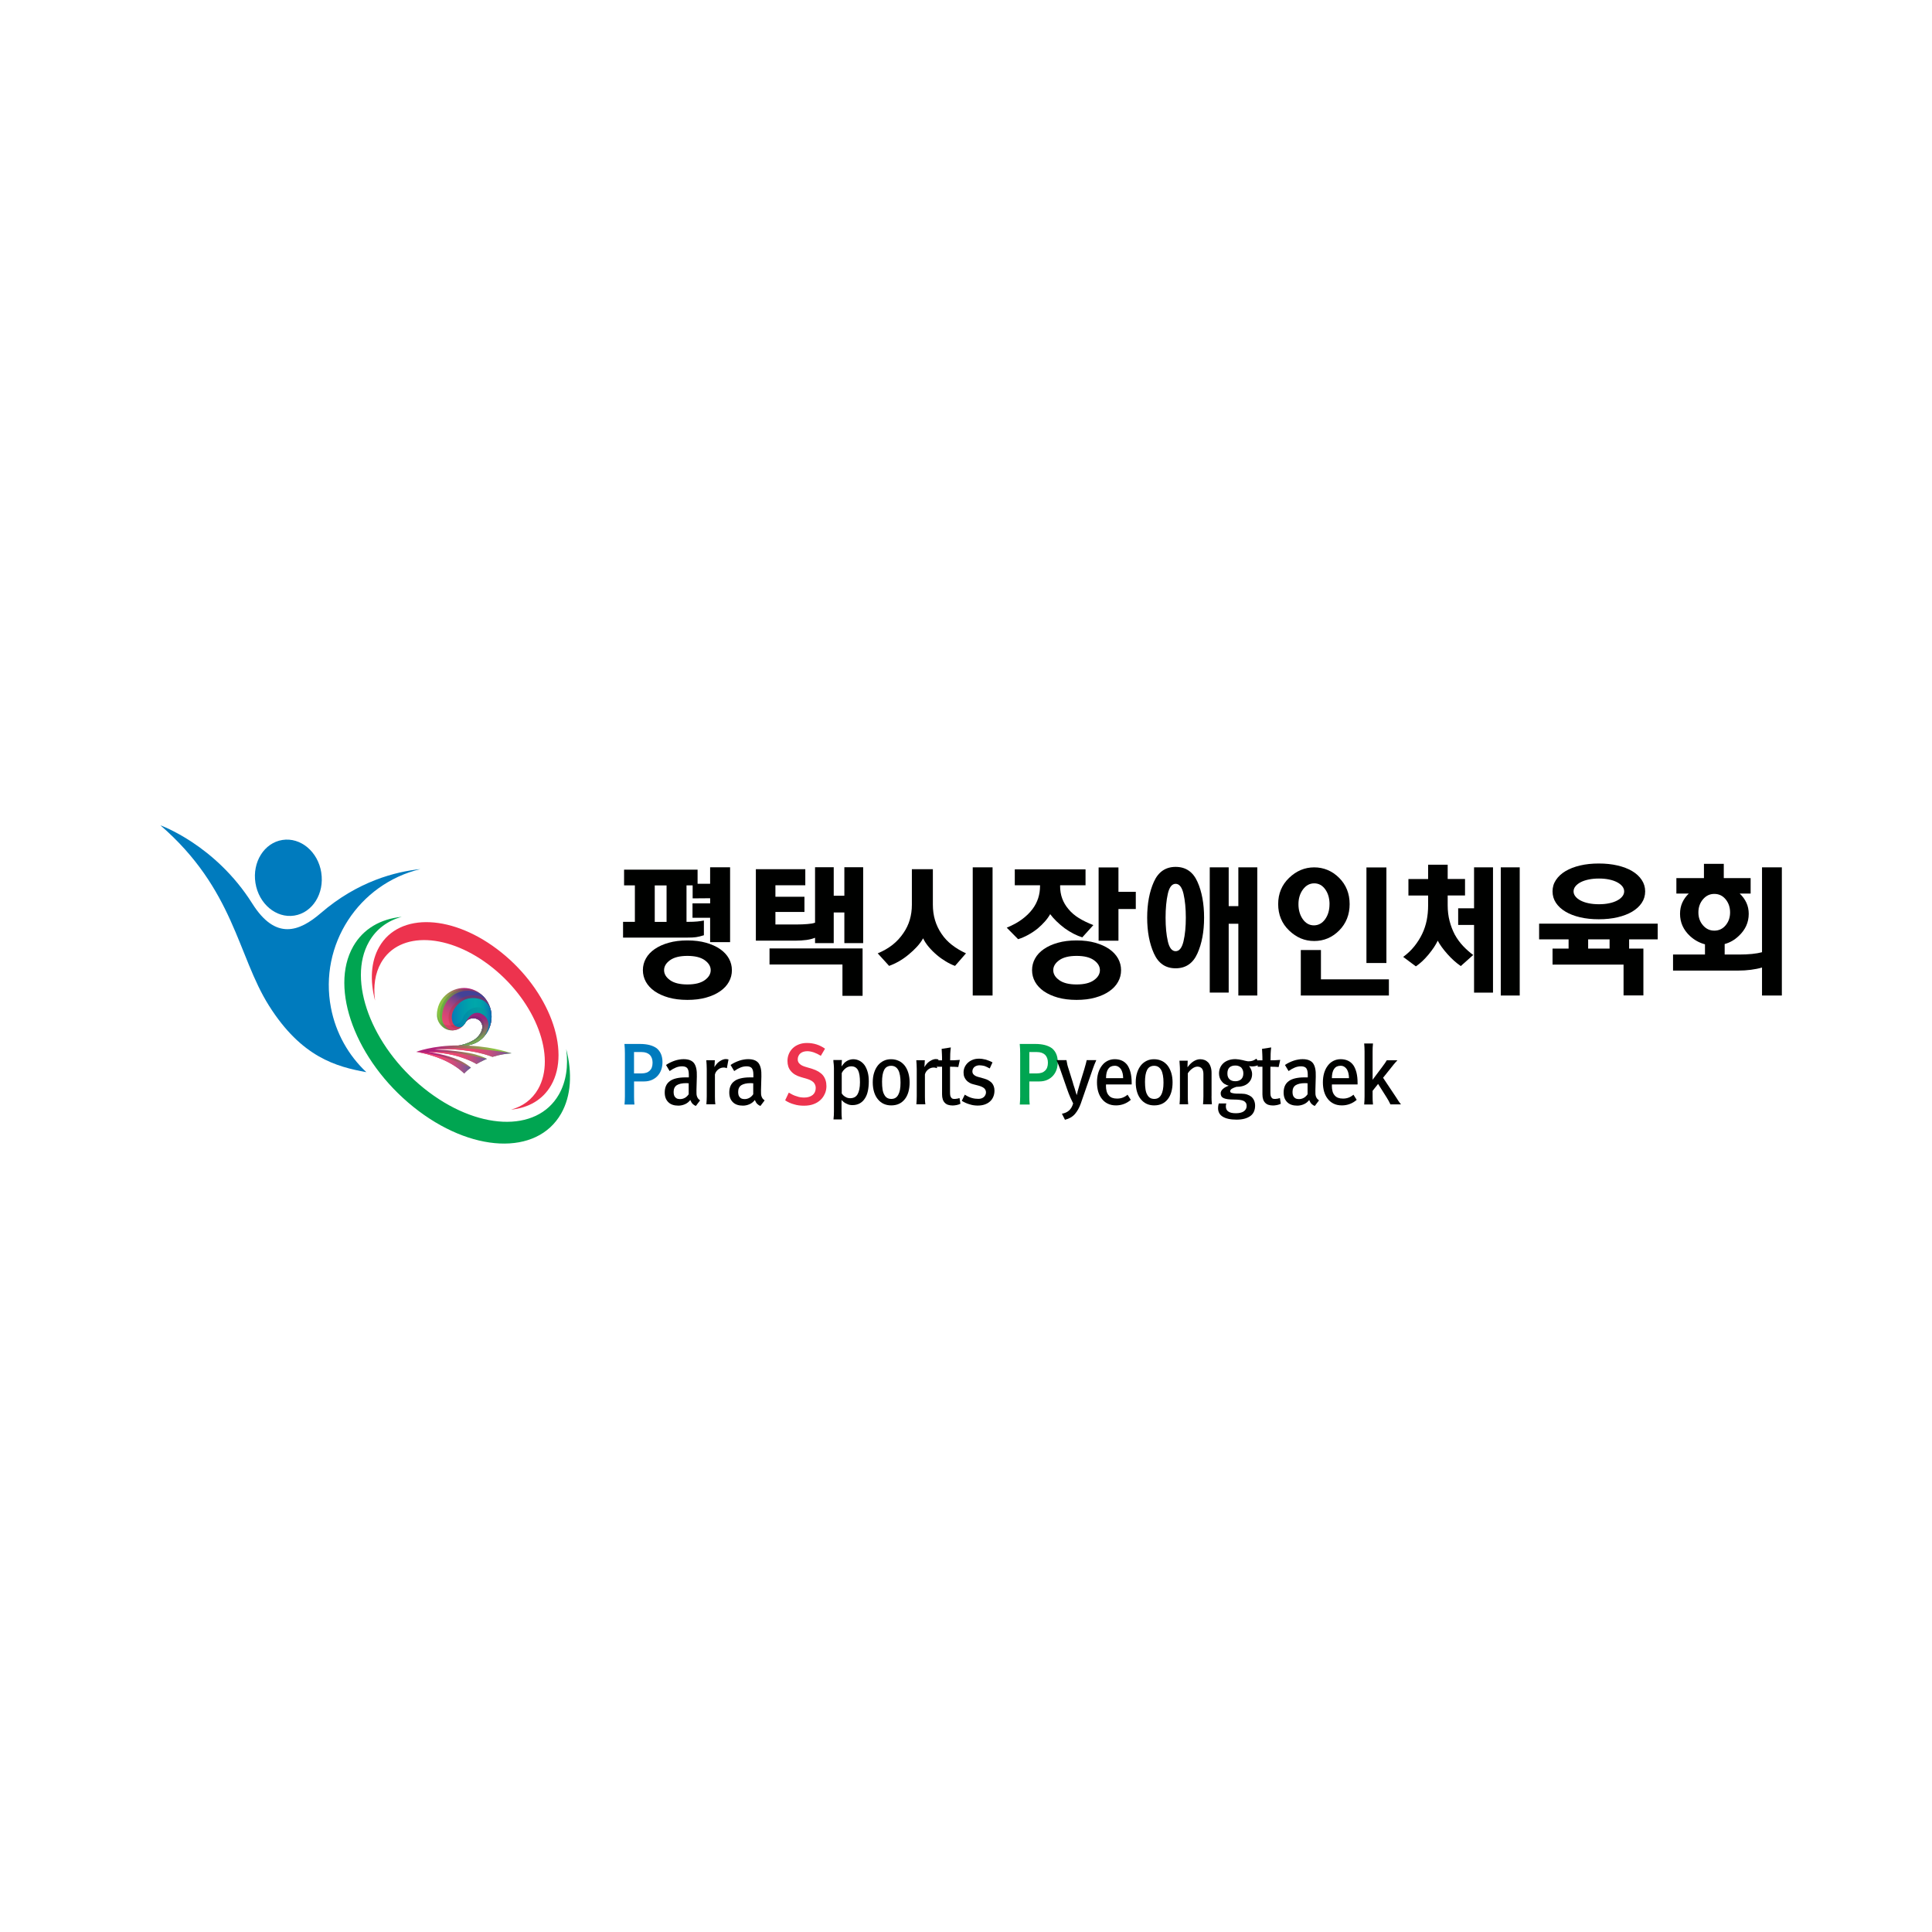 <?xml version="1.0" encoding="UTF-8"?><svg id="Layer_1" xmlns="http://www.w3.org/2000/svg" xmlns:xlink="http://www.w3.org/1999/xlink" viewBox="0 0 566.93 566.93"><defs><style>.cls-1{clip-path:url(#clippath-6);}.cls-2{clip-path:url(#clippath-7);}.cls-3{clip-path:url(#clippath-4);}.cls-4{fill:url(#linear-gradient-2);}.cls-5{fill:#ed334e;}.cls-6{fill:url(#linear-gradient-10);}.cls-7{fill:#168443;}.cls-8{clip-path:url(#clippath-9);}.cls-9{clip-path:url(#clippath-10);}.cls-10{fill:none;}.cls-11{fill:url(#linear-gradient-4);}.cls-12{opacity:.2;}.cls-13{fill:url(#linear-gradient-3);}.cls-14{clip-path:url(#clippath-1);}.cls-15{fill:url(#linear-gradient-5);}.cls-16{clip-path:url(#clippath-5);}.cls-17{fill:#007bbe;}.cls-18{clip-path:url(#clippath-8);}.cls-19{fill:url(#linear-gradient-8);}.cls-20{fill:#27265f;}.cls-21{clip-path:url(#clippath-3);}.cls-22{fill:url(#linear-gradient-7);}.cls-23{fill:#bd2527;}.cls-24{fill:url(#linear-gradient-9);}.cls-25{fill:url(#linear-gradient-11);}.cls-26{fill:url(#linear-gradient-6);}.cls-27{opacity:.3;}.cls-28{fill:#000100;}.cls-29{clip-path:url(#clippath-2);}.cls-30{fill:url(#linear-gradient);}.cls-31{clip-path:url(#clippath);}.cls-32{fill:#00a551;}.cls-33{fill:#2f398e;}</style><clipPath id="clippath"><path class="cls-10" d="M136.13,289.91c-3.87,0-7.91,3.05-7.91,7.93,0,2.42,1.99,4.52,4.43,4.52,1.95,0,3.35-1.26,3.91-2.26.16-.31.83-1.3,2.33-1.3,1.45-.02,2.73,1.12,2.64,2.64-.11,1.97-1.83,3.39-2.62,3.84-1.31.75-2.98,1.39-4.46,1.5h.31c.64,0,1.27.01,1.88.03,2.16-.18,3.83-1.03,5.11-2.34,1.6-1.64,2.49-3.8,2.49-6.13,0-4.58-3.59-8.43-8.11-8.43h0"/></clipPath><linearGradient id="linear-gradient" x1="-15.11" y1="701.47" x2="-14.8" y2="701.47" gradientTransform="translate(921.95 37149.98) scale(52.53 -52.53)" gradientUnits="userSpaceOnUse"><stop offset="0" stop-color="#8bc541"/><stop offset=".1" stop-color="#8bc541"/><stop offset=".5" stop-color="#b22179"/><stop offset="1" stop-color="#b22179"/></linearGradient><clipPath id="clippath-1"><path class="cls-10" d="M137.2,290.72c-3.55,0-7.25,2.67-7.48,7.5-.11,2.35,1.41,3.86,3.13,4.13.51-.02.98-.13,1.41-.3.25-.1.49-.22.71-.35.75-.45,1.3-1.07,1.6-1.61.16-.31.83-1.3,2.33-1.3,1.45-.02,2.73,1.12,2.64,2.64-.11,1.97-1.83,3.39-2.62,3.84-1.31.75-2.98,1.39-4.46,1.5h.31c.64,0,1.27.01,1.88.03,2.16-.18,3.83-1.03,5.11-2.34,1.6-1.64,2.49-3.8,2.49-6.13,0-2.01-.69-3.88-1.85-5.35-.05-.06-.1-.13-.15-.19-.97-1.18-2.64-2.08-5.04-2.08h0"/></clipPath><linearGradient id="linear-gradient-2" x1="-15.54" y1="704.54" x2="-15.24" y2="704.54" gradientTransform="translate(1076.66 43518.68) scale(61.34 -61.34)" gradientUnits="userSpaceOnUse"><stop offset="0" stop-color="#424297"/><stop offset=".02" stop-color="#584291"/><stop offset=".07" stop-color="#864487"/><stop offset=".12" stop-color="#ab457f"/><stop offset=".16" stop-color="#c84679"/><stop offset=".21" stop-color="#dd4774"/><stop offset=".26" stop-color="#e94771"/><stop offset=".3" stop-color="#ee4871"/><stop offset=".43" stop-color="#ea4771"/><stop offset=".54" stop-color="#e04774"/><stop offset=".64" stop-color="#ce4677"/><stop offset=".73" stop-color="#b6467d"/><stop offset=".82" stop-color="#964484"/><stop offset=".91" stop-color="#70438c"/><stop offset="1" stop-color="#434296"/><stop offset="1" stop-color="#424297"/></linearGradient><clipPath id="clippath-2"><path class="cls-10" d="M133.63,295.6c-1.06,1.37-1.27,2.92-.86,4.24.59,1.93,2.72,1.59,2.96,1.29.37-.34.65-.7.84-1.03.16-.31.83-1.3,2.33-1.3,1.45-.02,2.73,1.12,2.64,2.64-.11,1.97-1.83,3.39-2.62,3.84-1.31.75-2.98,1.39-4.46,1.5h.31c.64,0,1.27.01,1.88.03,2.16-.18,3.83-1.03,5.11-2.34,1.6-1.64,2.49-3.8,2.49-6.13,0-.76-.12-1.64-.29-2.21-.5-1.47-1.9-2.86-4.03-3.17-.4-.06-.79-.09-1.16-.09-2.09,0-3.75.92-5.14,2.73"/></clipPath><linearGradient id="linear-gradient-3" x1="-16.15" y1="700.61" x2="-15.85" y2="700.61" gradientTransform="translate(751.11 27128.29) scale(38.29 -38.29)" gradientUnits="userSpaceOnUse"><stop offset="0" stop-color="#057bb7"/><stop offset=".05" stop-color="#0481b4"/><stop offset=".23" stop-color="#0196ae"/><stop offset=".42" stop-color="#00a2ab"/><stop offset=".59" stop-color="#00a7aa"/><stop offset=".71" stop-color="#00a3aa"/><stop offset=".81" stop-color="#0299ac"/><stop offset=".9" stop-color="#0587ae"/><stop offset=".99" stop-color="#0a6fb2"/><stop offset="1" stop-color="#0b6db3"/></linearGradient><clipPath id="clippath-3"><path class="cls-10" d="M136.6,300.04c.36-.59,1.09-1.25,2.3-1.25,1.45-.02,2.73,1.12,2.64,2.64-.11,1.97-1.83,3.39-2.62,3.84-1.31.75-2.98,1.39-4.46,1.5h.31c.64,0,1.27.01,1.88.03,2.16-.18,3.83-1.03,5.11-2.34.07-.07.14-.14.2-.22.69-.65,2.95-4.61-.39-6.63-.54-.33-1.05-.46-1.52-.46-1.73,0-2.98,1.82-3.45,2.89"/></clipPath><linearGradient id="linear-gradient-4" x1="-16.6" y1="708.25" x2="-16.29" y2="708.25" gradientTransform="translate(22571.82 -218.88) rotate(-90) scale(31.67 -31.67)" gradientUnits="userSpaceOnUse"><stop offset="0" stop-color="#8bc541"/><stop offset=".18" stop-color="#8bc541"/><stop offset=".81" stop-color="#b22179"/><stop offset="1" stop-color="#b22179"/></linearGradient><clipPath id="clippath-4"><path class="cls-10" d="M130.26,300.57c-2.01-.93-1.91-3.95-1.9-4.2-.02.1-.04.21-.05.31,0,.03,0,.06-.01.1-.01.08-.02.17-.03.26,0,.06-.01.13-.01.19,0,.06,0,.13-.01.19,0,.14-.01.27-.01.41,0,2.42,1.99,4.52,4.43,4.52.07,0,.13,0,.19,0-1.04-.17-2.01-.79-2.59-1.78"/></clipPath><linearGradient id="linear-gradient-5" x1="-20.32" y1="695.36" x2="-20.02" y2="695.36" gradientTransform="translate(436.23 10839.05) scale(15.16 -15.16)" gradientUnits="userSpaceOnUse"><stop offset="0" stop-color="#007147"/><stop offset=".75" stop-color="#a22772"/><stop offset="1" stop-color="#a22772"/></linearGradient><clipPath id="clippath-5"><path class="cls-10" d="M133.28,300.74c-.53.1-1.16.14-1.93.09-.42-.03-.78-.12-1.1-.27.58.99,1.55,1.62,2.6,1.78h0c.51-.02.98-.13,1.4-.3.25-.1.49-.22.71-.35.09-.06.18-.12.27-.18,0,0,0,0,0,0,.08-.06.16-.11.23-.17.01,0,.03-.02.03-.03.06-.05.12-.1.18-.15-.3.23-1.6.42-2.41-.43"/></clipPath><linearGradient id="linear-gradient-6" x1="-8.17" y1="688.47" x2="-7.87" y2="688.47" gradientTransform="translate(-7403.5 390.5) rotate(89.99) scale(10.95 -10.95)" gradientUnits="userSpaceOnUse"><stop offset="0" stop-color="#871633"/><stop offset=".24" stop-color="#831736"/><stop offset=".44" stop-color="#791b40"/><stop offset=".63" stop-color="#682252"/><stop offset=".81" stop-color="#502b6a"/><stop offset=".98" stop-color="#32378a"/><stop offset="1" stop-color="#2f398e"/></linearGradient><clipPath id="clippath-6"><path class="cls-10" d="M136.6,300.04h0M138.61,295.89c-2.17.81-2.76,2.83-2.76,2.83-.22.71-.83,1.69-2.58,2.02.81.84,2.11.65,2.41.43,0,0,.03-.04.04-.04.04-.04.13-.12.13-.13.12-.11.22-.23.32-.35.03-.03.05-.06.07-.09.02-.02.04-.05.06-.07.02-.03.05-.07.08-.11.03-.05.06-.09.06-.1.04-.06.08-.12.11-.18,0-.02.02-.04.03-.06h0c.59-1.35,2.46-3.94,4.97-2.42,3.08,1.87,1.39,5.38.57,6.42,0-.01.02-.03.03-.04.11-.13.22-.26.32-.39,0,0,0,0,0,0,.28-.39,1.03-1.62,1.27-3.63.31-2.67-1.42-4.38-3.58-4.38-.51,0-1.04.09-1.57.29"/></clipPath><linearGradient id="linear-gradient-7" x1="-16.55" y1="700.23" x2="-16.25" y2="700.23" gradientTransform="translate(704.21 24452.98) scale(34.49 -34.49)" gradientUnits="userSpaceOnUse"><stop offset="0" stop-color="#0079b4"/><stop offset=".25" stop-color="#018caa"/><stop offset=".5" stop-color="#0298a4"/><stop offset=".75" stop-color="#039da2"/><stop offset=".84" stop-color="#0399a4"/><stop offset=".91" stop-color="#068faa"/><stop offset=".97" stop-color="#0b7eb5"/><stop offset="1" stop-color="#0e75bb"/></linearGradient><clipPath id="clippath-7"><path class="cls-10" d="M122.16,308.66s4.85.7,9.21,2.95c3.26,1.68,4.86,3.41,4.86,3.41,0,0,.51-.71,1.96-1.74-.71-.61-1.86-1.43-3.51-2.19-3.59-1.66-9-2.42-9-2.42,0,0,5.27.19,9.14,1.42,2.66.85,4.19,1.64,5,2.14.66-.38,1.43-.79,2.32-1.2.25-.12.51-.22.76-.33-.85-.47-2.49-1.18-5.38-1.71-5.07-.94-10.03-1.02-10.03-1.02,0,0,4.28-.5,10.54.49,3.11.49,5.33,1.23,6.47,1.67,3.04-.96,5.61-1.04,5.61-1.04-1.45-.49-6.81-2.3-15.36-2.32h-.1c-7.79,0-12.5,1.88-12.5,1.88"/></clipPath><linearGradient id="linear-gradient-8" x1="-11.25" y1="705.14" x2="-10.94" y2="705.14" gradientTransform="translate(-881.28 -64365.23) rotate(-180) scale(91.72 -91.72)" xlink:href="#linear-gradient-4"/><clipPath id="clippath-8"><path class="cls-10" d="M127.51,307.98s4.28-.5,10.54.49c3.11.49,5.33,1.23,6.47,1.67,2.27-.71,4.27-.95,5.14-1.01.3-.02.47-.03.47-.03-.07-.02-.14-.05-.22-.07,0,0-7.44-1.41-15.65-1.41-2.24,0-4.53.1-6.75.37"/></clipPath><linearGradient id="linear-gradient-9" x1="-10.83" y1="705.47" x2="-10.53" y2="705.47" gradientTransform="translate(-653.52 -52023.04) rotate(-180) scale(74.18 -74.18)" gradientUnits="userSpaceOnUse"><stop offset="0" stop-color="#605c9d"/><stop offset=".09" stop-color="#865691"/><stop offset=".19" stop-color="#ab5185"/><stop offset=".29" stop-color="#c84d7c"/><stop offset=".4" stop-color="#dd4a76"/><stop offset=".5" stop-color="#e94872"/><stop offset=".59" stop-color="#ee4871"/><stop offset=".97" stop-color="#ee4871"/><stop offset="1" stop-color="#ee4871"/></linearGradient><clipPath id="clippath-9"><path class="cls-10" d="M125.69,308.68s5.27.19,9.14,1.42c2.66.85,4.19,1.64,5,2.14.66-.38,1.43-.79,2.32-1.2.25-.12.51-.22.76-.33,0,0-8.46-2.1-15.28-2.1-.67,0-1.32.02-1.95.06"/></clipPath><linearGradient id="linear-gradient-10" x1="-10.44" y1="705.87" x2="-10.14" y2="705.87" gradientTransform="translate(-446.97 -39570.72) rotate(-180) scale(56.5 -56.5)" xlink:href="#linear-gradient-9"/><clipPath id="clippath-10"><path class="cls-10" d="M131.37,311.61c3.26,1.68,4.86,3.41,4.86,3.41,0,0,.51-.71,1.96-1.74,0,0-7.88-3.99-16.04-4.62,0,0,4.85.7,9.21,2.95"/></clipPath><linearGradient id="linear-gradient-11" x1="-10.46" y1="705.95" x2="-10.15" y2="705.95" gradientTransform="translate(-411.97 -36824.28) rotate(-180) scale(52.6 -52.6)" xlink:href="#linear-gradient-9"/></defs><path class="cls-28" d="M203.21,269.32v-4.24h5.18v-1.5l-5.14.04v-3.81h-1.8v10.7h.47c1.11,0,2.01-.04,2.7-.11.69-.07,1.33-.16,1.93-.28v4.32c-.91.29-1.68.47-2.29.56-.61.09-1.46.13-2.55.13h-18.88v-4.62h3.47v-10.7h-3.17v-4.62h21.57v4.15h3.68v-4.84h5.86v21.96h-5.86v-7.15h-5.18ZM214.77,284.69c0,1.23-.29,2.37-.88,3.42-.58,1.06-1.44,1.98-2.57,2.76-1.13.79-2.5,1.41-4.11,1.86-1.61.46-3.45.68-5.5.68s-3.89-.23-5.5-.68c-1.61-.46-2.98-1.08-4.11-1.86-1.13-.79-1.98-1.71-2.57-2.76-.58-1.06-.88-2.2-.88-3.42s.29-2.37.88-3.42c.58-1.06,1.44-1.98,2.57-2.76,1.13-.78,2.5-1.41,4.11-1.86,1.61-.46,3.45-.69,5.5-.69s3.89.23,5.5.69c1.61.46,2.98,1.08,4.11,1.86,1.13.79,1.98,1.71,2.57,2.76.58,1.06.88,2.2.88,3.42ZM192.13,259.82v10.7h3.47v-10.7h-3.47ZM194.87,284.69c0,1.11.58,2.09,1.75,2.93,1.17.84,2.87,1.26,5.09,1.26s3.92-.42,5.09-1.26c1.17-.84,1.75-1.82,1.75-2.93s-.59-2.09-1.75-2.93c-1.17-.84-2.87-1.26-5.09-1.26s-3.92.42-5.09,1.26c-1.17.84-1.75,1.82-1.75,2.93Z"/><path class="cls-28" d="M239.17,275.18c-.71.29-1.54.5-2.48.64-1.08.14-2.17.21-3.25.21h-11.64v-20.97h14.51v4.71h-8.77v3.38h8.52v4.45h-8.52v3.68h6.33c1.03,0,2.07-.04,3.12-.13.88-.06,1.61-.19,2.18-.39v-16.27h5.48v8.35h3.12v-8.35h5.52v22.26h-5.52v-8.99h-3.12v8.99h-5.48v-1.58ZM247.21,283.02h-21.4v-4.71h27.31v13.91h-5.91v-9.2Z"/><path class="cls-28" d="M280.26,283.44c-.88-.31-1.8-.76-2.74-1.33s-1.8-1.18-2.57-1.84c-.88-.74-1.68-1.53-2.4-2.38-.71-.84-1.27-1.69-1.67-2.55-.46.83-1.06,1.65-1.8,2.46-.74.81-1.57,1.59-2.48,2.33-.88.74-1.83,1.4-2.83,1.97s-1.96,1.01-2.87,1.33l-3.34-3.68c1.65-.68,3.1-1.52,4.35-2.5,1.24-.98,2.3-2.13,3.19-3.45.83-1.2,1.45-2.49,1.86-3.87.41-1.38.62-2.86.62-4.43v-10.44h6.16v10.4c0,1.63.21,3.15.64,4.58.43,1.43,1.07,2.77,1.93,4.02.83,1.23,1.84,2.3,3.04,3.23,1.2.93,2.57,1.75,4.11,2.46l-3.21,3.68ZM291.26,292.13h-5.82v-37.62h5.82v37.62Z"/><path class="cls-28" d="M311.08,259.99c0,1.34.21,2.57.62,3.68.41,1.11,1.01,2.13,1.78,3.04.83,1.03,1.87,1.93,3.12,2.7,1.25.77,2.67,1.46,4.24,2.05l-3.25,3.6c-.83-.26-1.68-.61-2.57-1.07-.88-.46-1.74-.98-2.57-1.58-.88-.66-1.7-1.35-2.44-2.08-.74-.73-1.36-1.42-1.84-2.08-.4.71-.91,1.43-1.54,2.14-.63.71-1.33,1.4-2.1,2.05-.88.71-1.82,1.34-2.8,1.88-.98.54-1.98.97-2.97,1.28l-3.34-3.38c1.68-.69,3.15-1.48,4.41-2.4,1.25-.91,2.31-1.94,3.17-3.08.74-1,1.29-2.06,1.65-3.19.36-1.13.54-2.32.54-3.57v-.21h-7.41v-4.67h20.76v4.67h-7.45v.21ZM328.97,284.69c0,1.23-.29,2.37-.88,3.42-.58,1.06-1.44,1.98-2.57,2.76-1.13.79-2.5,1.41-4.11,1.86-1.61.46-3.45.68-5.5.68s-3.89-.23-5.5-.68c-1.61-.46-2.98-1.08-4.11-1.86-1.13-.79-1.98-1.71-2.57-2.76-.59-1.06-.88-2.2-.88-3.42s.29-2.37.88-3.42c.58-1.06,1.44-1.98,2.57-2.76,1.13-.78,2.5-1.41,4.11-1.86,1.61-.46,3.45-.69,5.5-.69s3.89.23,5.5.69c1.61.46,2.98,1.08,4.11,1.86,1.13.79,1.98,1.71,2.57,2.76.58,1.06.88,2.2.88,3.42ZM309.07,284.69c0,1.11.58,2.09,1.76,2.93,1.17.84,2.87,1.26,5.09,1.26s3.92-.42,5.09-1.26,1.75-1.82,1.75-2.93-.58-2.09-1.75-2.93-2.87-1.26-5.09-1.26-3.92.42-5.09,1.26c-1.17.84-1.76,1.82-1.76,2.93ZM328.2,261.7h5.09v5.05h-5.09v9.29h-5.82v-21.49h5.82v7.15Z"/><path class="cls-28" d="M344.98,254.38c2.97,0,5.1,1.46,6.4,4.37,1.3,2.91,1.95,6.42,1.95,10.53s-.65,7.58-1.95,10.49c-1.3,2.91-3.43,4.37-6.4,4.37s-5.07-1.46-6.38-4.37c-1.31-2.91-1.97-6.41-1.97-10.49s.66-7.62,1.97-10.53c1.31-2.91,3.44-4.37,6.38-4.37ZM344.98,259.35c-1.08,0-1.85.98-2.29,2.93-.44,1.96-.66,4.29-.66,7s.22,4.99.66,6.93c.44,1.94,1.21,2.91,2.29,2.91s1.85-.97,2.31-2.91c.46-1.94.68-4.25.68-6.93s-.23-5.04-.68-7c-.46-1.95-1.23-2.93-2.31-2.93ZM354.99,291.28v-36.77h5.56v11.39h2.83v-11.39h5.56v37.62h-5.56v-21.06h-2.83v20.2h-5.56Z"/><path class="cls-28" d="M375.07,265.3c0-3.08,1.07-5.65,3.21-7.7,2.14-2.05,4.59-3.08,7.36-3.08s5.27,1.03,7.32,3.08c2.05,2.05,3.08,4.62,3.08,7.7s-1.03,5.69-3.08,7.75c-2.05,2.05-4.49,3.08-7.32,3.08s-5.22-1.03-7.36-3.08c-2.14-2.05-3.21-4.64-3.21-7.75ZM390.14,265.34c0-1.74-.42-3.2-1.26-4.37-.84-1.17-1.92-1.76-3.23-1.76s-2.41.59-3.3,1.78c-.88,1.18-1.33,2.63-1.33,4.34s.43,3.21,1.28,4.41c.86,1.2,1.94,1.8,3.25,1.8s2.44-.6,3.3-1.8c.86-1.2,1.28-2.67,1.28-4.41ZM387.61,287.38h19.95v4.75h-25.85v-13.35h5.91v8.6ZM406.83,254.55v28.04h-5.86v-28.04h5.86Z"/><path class="cls-28" d="M419.07,253.74h5.74v4.19h5.09v4.84h-5.09v2.87c0,1.66.19,3.2.56,4.62.37,1.43.88,2.77,1.54,4.02.68,1.23,1.49,2.33,2.42,3.32.93.98,1.92,1.86,2.97,2.63l-3.64,3.25c-1.34-.91-2.65-2.08-3.92-3.51-1.27-1.43-2.22-2.74-2.85-3.94-.57,1.23-1.47,2.58-2.7,4.07-1.23,1.48-2.47,2.64-3.72,3.47l-3.72-2.78c1.26-.91,2.35-1.95,3.27-3.1s1.71-2.39,2.33-3.7c.6-1.26,1.03-2.58,1.31-3.96.27-1.38.41-2.83.41-4.34v-2.91h-5.78v-4.84h5.78v-4.19ZM432.55,254.51h5.56v36.77h-5.56v-19.86h-4.66v-4.88h4.66v-12.03ZM440.39,254.51h5.56v37.62h-5.56v-37.62Z"/><path class="cls-28" d="M476.43,283.06h-20.85v-4.71h4.71v-2.7h-8.65v-4.62h34.8v4.62h-8.39v2.7h4.19v13.74h-5.82v-9.03ZM482.76,261.57c0,1.26-.34,2.38-1.01,3.38-.67,1-1.61,1.86-2.8,2.57-1.2.71-2.63,1.26-4.3,1.65-1.67.39-3.5.58-5.5.58s-3.82-.19-5.48-.58c-1.66-.39-3.08-.93-4.28-1.65-1.2-.71-2.13-1.57-2.8-2.57-.67-1-1.01-2.13-1.01-3.38s.33-2.35,1.01-3.36c.67-1.01,1.61-1.88,2.8-2.59,1.2-.71,2.62-1.26,4.28-1.65,1.66-.39,3.48-.58,5.48-.58s3.83.19,5.5.58c1.67.39,3.1.94,4.3,1.65,1.2.71,2.13,1.58,2.8,2.59.67,1.01,1.01,2.13,1.01,3.36ZM461.75,261.57c0,.54.19,1.04.56,1.5.37.46.88.86,1.54,1.2.66.34,1.44.61,2.35.79.91.19,1.91.28,3,.28s2.08-.09,2.97-.28c.9-.18,1.68-.45,2.33-.79.66-.34,1.17-.74,1.54-1.2.37-.46.56-.96.56-1.5s-.19-1.04-.56-1.5c-.37-.46-.88-.86-1.54-1.2-.66-.34-1.43-.61-2.33-.79-.9-.19-1.89-.28-2.97-.28s-2.08.09-3,.28c-.91.19-1.7.45-2.35.79-.66.34-1.17.74-1.54,1.2-.37.46-.56.96-.56,1.5ZM466.03,278.35h6.29v-2.7h-6.29v2.7Z"/><path class="cls-28" d="M491.92,262.21v-4.54h8.09v-4.19h5.82v4.19h7.88v4.54h-3.21c.86.8,1.51,1.7,1.97,2.7.46,1,.68,2.08.68,3.25,0,2.51-.98,4.68-2.95,6.51-1.2,1.14-2.57,1.93-4.11,2.35v3.08h4.24c1.37,0,2.62-.06,3.77-.17,1.14-.11,2.12-.29,2.95-.51v-24.91h5.82v37.62h-5.82v-8.22c-.97.29-2.05.51-3.23.66-1.18.16-2.45.24-3.79.24h-19.09v-4.71h9.37v-3c-1.63-.43-3.08-1.23-4.37-2.4-1.97-1.83-2.95-4.01-2.95-6.55,0-1.2.22-2.29.66-3.27.44-.98,1.08-1.88,1.91-2.68h-3.64ZM503.05,273.09c1.34,0,2.45-.52,3.32-1.56.87-1.04,1.31-2.3,1.31-3.79s-.44-2.8-1.31-3.85c-.87-1.06-1.98-1.58-3.32-1.58s-2.42.53-3.32,1.58c-.9,1.06-1.35,2.34-1.35,3.85s.45,2.75,1.35,3.79c.9,1.04,2,1.56,3.32,1.56Z"/><g class="cls-31"><rect class="cls-30" x="128.23" y="289.91" width="16.02" height="16.9"/></g><g class="cls-27"><path class="cls-7" d="M140.27,291.09c-.26-.12-4.66-2.29-8.47.98-3.72,3.2-3.12,8.25-1.49,9.58.68.45,1.49.71,2.35.71,1.95,0,3.35-1.26,3.91-2.26.16-.31.83-1.3,2.33-1.3,1.45-.02,2.73,1.12,2.64,2.64-.11,1.97-1.83,3.39-2.62,3.84-1.31.75-2.98,1.39-4.46,1.5h.31c.65,0,1.27.01,1.88.03,2.16-.18,3.83-1.03,5.11-2.34,1.6-1.64,2.49-3.8,2.49-6.13,0-3.04-1.59-5.77-3.98-7.25"/></g><g class="cls-14"><rect class="cls-4" x="126.16" y="288.19" width="21.53" height="21.15" transform="translate(-187.21 244.47) rotate(-55.87)"/></g><g class="cls-27"><path class="cls-23" d="M142.84,293.61c-.6-.81-1.88-1.31-2.77-1.44-3.04-.44-5.35.59-7.23,3.03-1.21,1.57-1.45,3.34-.99,4.87.57,1.85,2.38,1.88,3.11,1.64.75-.45,1.3-1.07,1.6-1.61.16-.31.83-1.3,2.33-1.3,1.45-.02,2.73,1.12,2.64,2.64-.11,1.97-1.83,3.39-2.62,3.84-1.31.75-2.98,1.39-4.46,1.5h.31c.65,0,1.27.01,1.88.03,2.16-.18,3.83-1.03,5.11-2.34,1.6-1.64,2.49-3.8,2.49-6.13,0-1.09-.21-2.08-.51-2.93-.06-.17-.13-.33-.19-.49-.05-.11-.1-.22-.15-.32-.1-.2-.2-.39-.3-.57-.09-.15-.17-.29-.26-.42"/></g><g class="cls-29"><rect class="cls-13" x="132.35" y="292.87" width="11.89" height="13.94"/></g><g class="cls-21"><rect class="cls-11" x="134.46" y="297.15" width="10.46" height="9.66"/></g><g class="cls-12"><g class="cls-3"><rect class="cls-15" x="128.23" y="296.37" width="4.62" height="5.99"/></g></g><g class="cls-12"><g class="cls-16"><rect class="cls-26" x="130.18" y="299.33" width="5.59" height="4.26" transform="translate(-132.87 106.81) rotate(-29.99)"/></g></g><g class="cls-1"><rect class="cls-22" x="133.28" y="295.6" width="11.37" height="8.45"/></g><g class="cls-12"><path class="cls-20" d="M140.01,298.26c-2.28-.44-3.26,1.45-3.39,1.74,0,0-.01.02-.02.04.36-.59,1.09-1.25,2.3-1.25,1.45-.02,2.73,1.12,2.64,2.64-.11,1.97-1.83,3.39-2.62,3.84-1.31.75-2.98,1.39-4.46,1.5h.31c.28,0,.55,0,.82,0,.89-.18,2.78-.65,4.31-1.67,3.26-2.18,2.58-6.38.12-6.85"/></g><g class="cls-2"><rect class="cls-19" x="122.16" y="306.78" width="27.97" height="8.25"/></g><g class="cls-18"><rect class="cls-24" x="127.51" y="307.48" width="22.62" height="2.66"/></g><g class="cls-8"><rect class="cls-6" x="125.69" y="308.61" width="17.23" height="3.63"/></g><g class="cls-9"><rect class="cls-25" x="122.16" y="308.66" width="16.04" height="6.37"/></g><g class="cls-12"><path class="cls-33" d="M141.57,297.62c-2.51-1.52-4.38,1.07-4.97,2.42.36-.59,1.09-1.25,2.3-1.25,1.45-.02,2.73,1.12,2.64,2.64-.11,1.97-1.83,3.39-2.62,3.84-1.31.75-2.98,1.39-4.46,1.5h.31c.65,0,1.27.01,1.88.03,2.16-.18,3.83-1.03,5.11-2.34.07-.07.14-.14.2-.22.69-.65,2.95-4.61-.39-6.64"/></g><path class="cls-32" d="M117.88,269.04c-4.1,1.12-7.47,3.56-9.6,7.31-6.48,11.38.74,30.64,16.13,43.01,15.39,12.37,33.12,13.17,39.6,1.79,2.14-3.76,2.79-8.37,2.14-13.31,1.82,7.03,1.47,13.73-1.49,18.93-7.1,12.46-26.51,11.59-43.36-1.96s-24.75-34.62-17.66-47.09c2.96-5.2,8.07-8.08,14.23-8.68Z"/><path class="cls-5" d="M110.05,293.52c-.54-4.09,0-7.9,1.77-11.01,5.36-9.42,20.02-8.75,32.75,1.48,12.73,10.23,18.7,26.16,13.34,35.57-1.77,3.11-4.55,5.12-7.94,6.05,5.1-.5,9.32-2.88,11.77-7.18,5.87-10.31-.67-27.75-14.61-38.94-13.94-11.2-29.99-11.92-35.86-1.62-2.45,4.3-2.74,9.85-1.23,15.66Z"/><path class="cls-17" d="M94.27,256.05c.97,6.13-2.57,11.78-7.9,12.62-5.33.84-10.44-3.44-11.41-9.57-.97-6.13,2.57-11.78,7.91-12.62,5.34-.84,10.45,3.44,11.41,9.57Z"/><path class="cls-17" d="M97.11,295.7c-3.53-18.48,8.14-36.34,26.25-40.67-7.23.74-18.38,3.55-29.21,12.9-6.33,5.47-13.28,8.08-20.13-2.81-10.86-17.24-26.94-22.93-26.94-22.93,21.65,18.74,22.59,38.22,31.84,52.9,9.56,15.18,19.8,17.93,28.58,19.53-5.19-4.88-8.95-11.39-10.39-18.92Z"/><path class="cls-17" d="M183.37,309.12c0-.49-.01-.95-.03-1.38-.02-.42-.05-.89-.1-1.4h4.58c1.06,0,1.99.11,2.81.32.81.22,1.51.53,2.08.95.54.45.96,1.01,1.25,1.68.29.67.44,1.46.44,2.38,0,.79-.12,1.52-.35,2.2-.23.68-.58,1.27-1.03,1.78-.47.53-1.04.94-1.72,1.24-.68.3-1.45.45-2.33.45h-2.91v4.4c0,.42,0,.81.02,1.19.01.38.04.78.09,1.19h-2.91c.03-.42.06-.82.08-1.19.02-.38.03-.78.03-1.19v-12.63ZM186.05,314.98h2.25c.51,0,.97-.07,1.36-.2.4-.13.73-.34,1.01-.61.26-.25.47-.57.61-.96.14-.39.21-.85.21-1.38,0-.49-.07-.93-.21-1.31-.14-.38-.34-.71-.61-.99-.28-.26-.62-.46-1.01-.6-.4-.14-.85-.21-1.36-.21h-2.25v6.26Z"/><path class="cls-28" d="M204.19,324.53c-.34-.12-.64-.32-.91-.58s-.51-.65-.72-1.16c-.43.56-.95.97-1.57,1.24-.62.27-1.27.41-1.93.41-.62,0-1.17-.08-1.66-.24s-.91-.41-1.24-.73c-.35-.33-.62-.72-.81-1.19-.19-.47-.29-1.03-.29-1.68,0-.74.12-1.39.37-1.96.25-.56.63-1.03,1.14-1.4.48-.36,1.11-.63,1.87-.81.76-.18,1.65-.28,2.66-.28h1.03v-.81c0-.46-.04-.85-.12-1.16-.08-.31-.2-.56-.36-.77-.18-.18-.39-.32-.64-.39-.25-.08-.54-.12-.86-.12-.62,0-1.21.12-1.79.35-.58.23-1.2.58-1.86,1.04l-1.06-1.78c.4-.28.81-.52,1.25-.73.44-.21.88-.39,1.32-.54.43-.14.85-.25,1.29-.32.43-.08.85-.12,1.27-.12.72,0,1.33.09,1.84.28.51.19.92.48,1.24.88.31.42.53.95.67,1.6.14.65.19,1.43.16,2.34l-.11,3.96c0,.42,0,.76.01,1.02,0,.26.04.5.1.72.09.29.2.53.33.71.13.18.34.38.62.59l-1.25,1.65ZM201.68,317.86c-.13-.02-.23-.02-.29-.02-.65,0-1.2.05-1.66.16-.46.11-.85.26-1.16.46-.31.22-.54.49-.68.81-.15.33-.22.71-.22,1.16,0,.34.04.64.11.9.07.26.2.48.37.65.15.19.34.32.57.41.23.08.51.13.84.13.5,0,.96-.12,1.39-.35.43-.23.81-.59,1.14-1.07v-3.22c-.15,0-.29,0-.42-.02Z"/><path class="cls-28" d="M210.37,312.11c.29-.29.58-.54.89-.74.29-.19.59-.33.89-.44.3-.11.58-.16.85-.16.16,0,.31.02.45.05.14.03.25.05.32.07l-.48,2.57c-.4-.19-.83-.24-1.31-.17-.48.07-.91.27-1.29.59-.26.23-.46.45-.59.66-.13.21-.23.46-.31.75v6.4c0,.22,0,.42.01.61,0,.19.01.38.01.57.01.19.03.38.04.58.01.2.04.4.07.6h-2.64c.03-.42.06-.81.08-1.18.02-.37.03-.76.03-1.18v-7.97c0-.42-.01-.85-.04-1.29-.03-.44-.06-.88-.09-1.31h2.51c-.01.09-.03.23-.04.42-.01.19-.02.38-.02.58-.01.2-.03.39-.04.58-.01.19-.02.33-.02.44.21-.39.45-.73.74-1.02Z"/><path class="cls-28" d="M223.13,324.53c-.34-.12-.64-.32-.91-.58s-.51-.65-.72-1.16c-.43.56-.95.97-1.57,1.24-.62.27-1.27.41-1.93.41-.62,0-1.17-.08-1.66-.24s-.91-.41-1.24-.73c-.35-.33-.62-.72-.81-1.19-.19-.47-.29-1.03-.29-1.68,0-.74.12-1.39.37-1.96.25-.56.63-1.03,1.14-1.4.48-.36,1.11-.63,1.87-.81.76-.18,1.65-.28,2.66-.28h1.03v-.81c0-.46-.04-.85-.12-1.16-.08-.31-.2-.56-.36-.77-.18-.18-.39-.32-.64-.39-.25-.08-.54-.12-.86-.12-.62,0-1.21.12-1.79.35-.58.23-1.2.58-1.86,1.04l-1.06-1.78c.4-.28.81-.52,1.25-.73.44-.21.88-.39,1.32-.54.43-.14.85-.25,1.29-.32.43-.08.86-.12,1.27-.12.72,0,1.33.09,1.84.28.51.19.92.48,1.24.88.31.42.53.95.67,1.6.14.65.19,1.43.16,2.34l-.11,3.96c0,.42,0,.76.01,1.02,0,.26.04.5.1.72.09.29.2.53.33.71.13.18.34.38.62.59l-1.25,1.65ZM220.62,317.86c-.13-.02-.23-.02-.29-.02-.65,0-1.2.05-1.66.16-.46.11-.85.26-1.16.46-.31.22-.54.49-.68.81-.15.33-.22.71-.22,1.16,0,.34.04.64.11.9.07.26.2.48.37.65.15.19.34.32.57.41.23.08.51.13.84.13.5,0,.96-.12,1.39-.35.43-.23.81-.59,1.14-1.07v-3.22c-.15,0-.29,0-.42-.02Z"/><path class="cls-5" d="M242.05,320.92c-.29.7-.7,1.3-1.24,1.81-.56.54-1.24.97-2.06,1.27-.81.31-1.76.46-2.83.46-.5,0-.99-.03-1.48-.09-.48-.06-.95-.16-1.39-.3-.47-.12-.92-.28-1.37-.48-.44-.19-.87-.43-1.28-.71l1.06-2.25c.4.23.79.44,1.17.63.38.19.77.33,1.17.44.37.14.74.24,1.11.29.37.05.74.08,1.09.08.53,0,1-.07,1.41-.2.41-.13.77-.32,1.08-.57.28-.23.5-.52.65-.87.15-.35.23-.75.23-1.19,0-.31-.06-.6-.16-.87-.11-.27-.27-.52-.47-.75-.22-.22-.49-.41-.8-.58-.32-.17-.68-.32-1.09-.44l-1.81-.53c-.66-.19-1.24-.43-1.74-.73-.5-.3-.91-.65-1.23-1.05-.34-.39-.59-.83-.75-1.32-.16-.5-.24-1.04-.24-1.65,0-.74.14-1.43.41-2.07.27-.64.66-1.2,1.16-1.68.48-.46,1.08-.83,1.78-1.1.7-.27,1.49-.41,2.36-.41,1,0,1.94.14,2.82.42.88.28,1.71.7,2.49,1.25l-1.23,2.09c-.73-.45-1.43-.78-2.09-1.01-.66-.22-1.29-.34-1.89-.34-.43,0-.81.06-1.16.17-.35.12-.64.27-.87.47-.25.23-.44.5-.57.79-.13.29-.2.62-.2.97,0,.31.06.58.18.81.12.23.29.43.51.6.21.19.44.34.72.46.27.12.56.23.87.32l2,.6c.69.22,1.29.48,1.82.8.52.32.96.68,1.31,1.1.34.43.59.91.76,1.44.17.53.25,1.11.25,1.74,0,.74-.14,1.46-.43,2.16Z"/><path class="cls-28" d="M247.64,312.02c.26-.26.54-.49.85-.67.29-.17.6-.3.92-.39.32-.09.64-.14.95-.14.66,0,1.27.15,1.84.44.56.29,1.05.71,1.46,1.25.4.56.71,1.24.94,2.04.23.8.34,1.71.34,2.74s-.09,1.98-.27,2.84c-.18.86-.47,1.59-.87,2.19-.4.63-.9,1.12-1.52,1.46-.62.34-1.34.51-2.18.51-.25,0-.51-.03-.78-.08-.27-.05-.54-.15-.8-.29-.28-.11-.55-.25-.81-.44-.26-.19-.52-.42-.77-.7v3.34c0,.42,0,.81.02,1.17.01.36.04.76.09,1.19h-2.47c.04-.43.08-.83.1-1.19s.03-.75.03-1.17v-12.61c0-.2,0-.4-.02-.6-.01-.2-.03-.4-.04-.6-.03-.2-.05-.41-.07-.61-.01-.21-.03-.42-.04-.64h2.51c-.01.11-.03.25-.03.42,0,.17-.02.35-.03.53-.01.19-.03.36-.03.53,0,.17-.01.3-.01.39.22-.34.46-.64.72-.9ZM246.99,320.85c.18.26.37.48.57.66.21.18.42.32.64.43.21.12.42.21.64.25.22.05.44.07.66.07.48,0,.91-.1,1.27-.29.36-.19.66-.49.89-.89.22-.39.39-.87.51-1.46.12-.59.18-1.27.18-2.04s-.04-1.45-.13-2.03c-.09-.58-.23-1.07-.42-1.47-.21-.39-.47-.68-.8-.88-.33-.2-.74-.3-1.22-.3-.28,0-.55.05-.83.14-.27.09-.52.22-.74.39-.25.19-.48.4-.68.64-.21.24-.38.51-.53.82v5.96Z"/><path class="cls-28" d="M263.77,311.31c.67.33,1.25.8,1.72,1.4.46.6.81,1.32,1.06,2.16.25.83.37,1.75.37,2.76s-.12,1.97-.36,2.8c-.24.83-.59,1.54-1.05,2.11-.47.6-1.04,1.06-1.71,1.37-.67.31-1.43.46-2.3.46-.79,0-1.52-.15-2.18-.45-.66-.3-1.23-.75-1.7-1.33-.48-.57-.86-1.28-1.12-2.12-.26-.84-.4-1.8-.4-2.86s.13-1.99.4-2.83c.26-.84.64-1.55,1.12-2.16.47-.57,1.03-1.02,1.68-1.33.65-.32,1.37-.47,2.15-.47.87,0,1.64.17,2.31.5ZM260.27,313.05c-.34.21-.61.51-.81.89-.22.42-.38.92-.48,1.51-.1.59-.15,1.25-.15,1.99,0,.87.05,1.61.15,2.25.1.63.27,1.15.51,1.55.22.42.5.73.84.93.34.2.75.3,1.23.3.46,0,.85-.1,1.19-.3.34-.2.62-.51.84-.93.22-.39.39-.88.5-1.47.11-.59.16-1.29.16-2.07s-.05-1.52-.16-2.14c-.11-.63-.27-1.15-.5-1.56-.23-.42-.52-.73-.87-.94-.35-.21-.75-.31-1.22-.31s-.87.1-1.21.31Z"/><path class="cls-28" d="M271.99,312.11c.29-.29.58-.54.89-.74.29-.19.59-.33.89-.44.3-.11.58-.16.85-.16.16,0,.31.02.45.05.14.03.25.05.32.07l-.48,2.57c-.4-.19-.83-.24-1.31-.17-.48.07-.91.27-1.29.59-.26.23-.46.45-.59.66-.13.21-.24.46-.31.75v6.4c0,.22,0,.42.01.61,0,.19.01.38.01.57.01.19.03.38.04.58.01.2.04.4.07.6h-2.64c.03-.42.06-.81.08-1.18.02-.37.03-.76.03-1.18v-7.97c0-.42-.01-.85-.04-1.29-.03-.44-.06-.88-.09-1.31h2.51c-.01.09-.03.23-.04.42-.02.19-.02.38-.02.58-.01.2-.03.39-.04.58-.01.19-.02.33-.02.44.21-.39.45-.73.74-1.02Z"/><path class="cls-28" d="M280.23,311.11c.38-.01.86-.05,1.43-.09l-.46,2.09c-.47-.03-.87-.05-1.21-.07s-.74-.02-1.21-.02v7.37c0,.48.02.85.07,1.1.04.25.17.49.37.71.1.12.25.21.45.24.2.04.41.05.63.03.23-.01.47-.05.69-.09.23-.05.42-.1.58-.16l.26,1.67c-.32.17-.7.3-1.12.38-.43.08-.81.13-1.14.13-.53,0-.99-.07-1.38-.2-.39-.13-.71-.34-.96-.61-.26-.26-.46-.6-.59-1.01-.13-.41-.2-.89-.2-1.45v-8.11h-1.39v-1.88h1.39c0-.32,0-.64-.01-.94,0-.3-.02-.59-.03-.87-.01-.28-.03-.55-.04-.81-.01-.26-.03-.51-.04-.74l2.69-.42c-.09.65-.14,1.27-.17,1.87-.02.59-.03,1.23-.03,1.91.57,0,1.05,0,1.43-.02Z"/><path class="cls-28" d="M291.46,321.87c-.23.54-.56,1-.99,1.37-.44.39-.96.68-1.56.88-.6.2-1.28.3-2.03.3-.35,0-.72-.03-1.11-.08-.39-.05-.78-.14-1.18-.27-.41-.11-.81-.25-1.21-.43-.4-.18-.78-.38-1.15-.61l.88-1.81c.37.23.72.43,1.06.59.34.16.67.29,1.01.38.32.09.64.16.96.2.32.04.63.06.96.06s.64-.05.91-.14.51-.23.72-.42c.18-.17.32-.37.43-.6.11-.23.17-.48.17-.74,0-.25-.05-.47-.14-.67-.1-.2-.23-.39-.41-.56-.19-.15-.42-.29-.69-.42-.27-.12-.58-.23-.94-.33l-1.5-.39c-.4-.09-.77-.23-1.11-.42-.34-.19-.65-.42-.91-.7-.26-.28-.48-.61-.64-.99-.16-.38-.24-.82-.24-1.33,0-.59.11-1.13.34-1.62.23-.49.55-.93.96-1.3.4-.36.87-.64,1.41-.85.54-.21,1.14-.31,1.81-.31.31,0,.63.02.98.07.34.05.69.12,1.05.21.34.11.67.23,1,.36.33.13.64.28.94.45l-.81,1.78c-.28-.15-.54-.29-.79-.41-.25-.12-.49-.22-.73-.31-.25-.06-.5-.11-.74-.15-.24-.04-.49-.06-.74-.06-.31,0-.59.05-.85.14-.26.09-.47.21-.65.35-.19.17-.34.37-.44.59-.1.22-.15.47-.15.73,0,.2.04.38.11.54.07.16.19.31.35.45.15.14.33.26.56.37.23.11.5.2.8.28l1.58.44c.51.14.96.32,1.34.54.38.22.71.48.97.75.25.29.44.63.57,1,.13.37.2.79.2,1.25,0,.66-.12,1.27-.35,1.81Z"/><path class="cls-32" d="M299.36,309.12c0-.49-.01-.95-.03-1.38-.02-.42-.06-.89-.1-1.4h4.58c1.06,0,1.99.11,2.81.32.81.22,1.51.53,2.08.95.54.45.96,1.01,1.25,1.68.29.67.44,1.46.44,2.38,0,.79-.12,1.52-.35,2.2-.23.68-.58,1.27-1.03,1.78-.47.53-1.04.94-1.72,1.24-.67.3-1.45.45-2.33.45h-2.91v4.4c0,.42,0,.81.02,1.19.01.38.04.78.09,1.19h-2.91c.03-.42.05-.82.08-1.19.02-.38.03-.78.03-1.19v-12.63ZM302.05,314.98h2.25c.51,0,.97-.07,1.37-.2.4-.13.73-.34,1.01-.61.26-.25.47-.57.61-.96.14-.39.21-.85.21-1.38,0-.49-.07-.93-.21-1.31-.14-.38-.34-.71-.61-.99-.28-.26-.62-.46-1.01-.6-.4-.14-.85-.21-1.37-.21h-2.25v6.26Z"/><path class="cls-28" d="M316.17,320.44c.1-.35.19-.7.3-1.05.1-.36.2-.69.29-1.01s.17-.58.24-.8l1.17-3.8c.06-.23.12-.46.19-.68.07-.22.13-.44.19-.66.06-.2.11-.41.17-.64.05-.22.11-.46.16-.71h2.82c-.24.53-.43.98-.58,1.36s-.3.78-.45,1.22l-3.52,10.15c-.41,1.17-.97,2.18-1.67,3.02-.71.84-1.7,1.43-2.97,1.75l-.9-1.78c.84-.14,1.53-.45,2.08-.93.55-.48.96-1.17,1.22-2.09-.2-.39-.48-.97-.83-1.75-.34-.78-.67-1.63-.98-2.54l-2.05-5.89c-.09-.23-.17-.45-.25-.65-.08-.2-.16-.39-.23-.58-.09-.2-.17-.41-.25-.61-.08-.21-.18-.44-.3-.68h2.93c.07.48.16.92.25,1.32.1.4.23.86.41,1.37l1.17,3.75c.06.23.14.5.23.81.09.31.2.63.32.97.1.34.21.69.31,1.04.1.36.21.7.31,1.02.07-.28.16-.59.25-.94Z"/><path class="cls-28" d="M324.53,318.55c0,.65.07,1.21.2,1.69.13.48.34.87.62,1.18.26.33.6.56,1,.72.4.15.88.23,1.44.23.6,0,1.15-.09,1.65-.28.5-.19.98-.47,1.43-.86l.95,1.51c-.6.53-1.27.93-2.01,1.21-.74.28-1.52.42-2.32.42-.92,0-1.74-.17-2.43-.51-.7-.34-1.27-.81-1.73-1.41-.48-.6-.84-1.32-1.08-2.14-.23-.83-.35-1.73-.35-2.7s.12-1.92.37-2.76c.25-.83.61-1.55,1.08-2.16.44-.59.98-1.05,1.63-1.38.65-.33,1.36-.5,2.14-.5s1.52.15,2.14.44c.62.29,1.14.73,1.56,1.3.41.6.72,1.34.94,2.2.21.87.32,1.87.32,3.01v.46h-7.53v.33ZM329.41,314.92c-.11-.45-.27-.83-.47-1.16-.22-.32-.48-.58-.78-.75-.3-.18-.65-.27-1.05-.27-.43,0-.8.08-1.11.23-.32.15-.58.38-.78.67-.22.31-.39.69-.5,1.15-.11.46-.16.99-.16,1.59h5.02c0-.53-.06-1.01-.16-1.46Z"/><path class="cls-28" d="M340.93,311.31c.67.33,1.25.8,1.72,1.4.45.6.81,1.32,1.06,2.16.25.83.37,1.75.37,2.76s-.12,1.97-.36,2.8c-.24.83-.59,1.54-1.04,2.11-.47.6-1.04,1.06-1.71,1.37-.67.31-1.43.46-2.3.46-.79,0-1.52-.15-2.18-.45-.66-.3-1.23-.75-1.7-1.33-.48-.57-.86-1.28-1.12-2.12-.26-.84-.4-1.8-.4-2.86s.13-1.99.4-2.83c.26-.84.64-1.55,1.12-2.16.47-.57,1.03-1.02,1.68-1.33.65-.32,1.37-.47,2.15-.47.87,0,1.64.17,2.31.5ZM337.43,313.05c-.34.21-.61.51-.81.89-.22.42-.38.92-.48,1.51-.1.59-.15,1.25-.15,1.99,0,.87.05,1.61.15,2.25.1.63.27,1.15.51,1.55.22.42.5.73.84.93.34.2.75.3,1.23.3.45,0,.85-.1,1.19-.3.34-.2.62-.51.84-.93.22-.39.38-.88.5-1.47.11-.59.17-1.29.17-2.07s-.05-1.52-.17-2.14c-.11-.63-.28-1.15-.5-1.56-.24-.42-.53-.73-.87-.94-.34-.21-.75-.31-1.22-.31s-.87.1-1.21.31Z"/><path class="cls-28" d="M355.51,321.68c0,.42,0,.81.02,1.18.01.37.04.76.09,1.18h-2.6c.03-.42.06-.81.08-1.18.02-.37.03-.76.03-1.18v-6.54c0-.32-.04-.62-.11-.89-.07-.27-.18-.5-.31-.68-.16-.19-.35-.33-.57-.43-.22-.1-.48-.15-.77-.15-.47,0-.97.19-1.5.57-.53.38-.97.85-1.32,1.4v6.72c0,.42,0,.81.02,1.18.01.37.04.76.09,1.18h-2.53c.03-.42.05-.81.08-1.18.02-.37.03-.76.03-1.18v-7.97c0-.2,0-.4-.02-.6-.01-.2-.03-.4-.04-.6-.01-.2-.03-.41-.04-.61-.01-.21-.03-.42-.04-.64h2.42c-.02.23-.03.56-.04.97-.02.42-.02.73-.02.95.23-.32.5-.63.78-.93.29-.29.59-.55.91-.76.31-.2.63-.36.98-.49.34-.12.69-.18,1.05-.18.47,0,.91.08,1.31.24.4.16.76.41,1.07.73.29.34.53.76.7,1.28.18.51.26,1.11.26,1.81v6.81Z"/><path class="cls-28" d="M359.35,318.1c-.35-.22-.64-.5-.87-.82-.25-.29-.44-.64-.57-1.03-.13-.39-.2-.81-.2-1.24,0-.6.11-1.16.33-1.68.22-.52.54-.97.97-1.36.41-.37.92-.66,1.52-.87.6-.21,1.28-.31,2.03-.31.23,0,.55.03.96.09.4.06.81.14,1.22.23.19.05.37.09.53.14.16.05.31.08.44.09.13.03.25.05.36.07.11.02.22.02.34.02.44,0,.84-.06,1.19-.18.35-.12.7-.32,1.06-.58l1.12,1.48c-.15.17-.36.31-.63.43-.27.12-.56.21-.87.27-.32.06-.64.09-.95.08-.31,0-.57-.05-.79-.13.31.45.53.87.67,1.25.14.39.21.74.21,1.07,0,.62-.11,1.16-.34,1.63-.23.47-.54.87-.94,1.19-.41.34-.9.59-1.46.75-.56.16-1.2.24-1.9.24-.31.09-.57.19-.79.29-.22.1-.4.2-.55.29-.16.11-.28.22-.35.34-.07.12-.11.24-.11.36,0,.17.06.3.19.38.12.09.33.15.61.2.26.06.61.1,1.02.12.42.02.91.02,1.49.02.6,0,1.15.08,1.64.24.49.16.91.38,1.27.66.35.31.62.68.81,1.12.19.44.29.94.29,1.5,0,.62-.11,1.18-.32,1.69-.21.51-.54.93-.98,1.28-.46.35-1.03.63-1.72.83-.69.2-1.5.3-2.42.3s-1.71-.08-2.39-.23c-.68-.15-1.24-.37-1.68-.65-.46-.28-.8-.63-1.02-1.05-.23-.42-.34-.91-.34-1.45,0-.12.01-.31.04-.57.03-.25.09-.52.18-.8h2.2c-.06.18-.09.34-.11.46-.01.12-.02.27-.02.44,0,.32.06.61.19.87.12.25.31.46.56.61.23.17.54.29.9.37.37.08.79.12,1.28.12s.9-.04,1.29-.13c.39-.08.73-.22,1.02-.41.26-.18.47-.41.63-.67.15-.26.23-.57.23-.93s-.07-.65-.22-.89c-.15-.24-.37-.44-.66-.59-.31-.14-.69-.24-1.16-.3-.46-.06-1-.09-1.62-.09-.72,0-1.33-.04-1.84-.1-.51-.07-.91-.17-1.22-.31-.32-.14-.55-.33-.69-.57-.14-.24-.21-.52-.21-.85,0-.23.05-.46.17-.68.11-.22.28-.43.5-.61.19-.19.43-.36.73-.52.29-.16.62-.3.97-.43-.44-.11-.83-.27-1.18-.5ZM361.49,312.82c-.29.1-.54.24-.73.43-.21.22-.36.47-.45.76-.1.29-.14.63-.14,1s.05.7.15.97c.1.28.26.51.46.7.19.2.43.35.73.45.29.1.63.15,1.01.15.35,0,.68-.05.97-.16.29-.11.54-.25.75-.44.19-.19.34-.42.45-.71.11-.29.16-.61.16-.99s-.05-.68-.16-.96c-.11-.29-.26-.54-.45-.75-.22-.19-.47-.33-.76-.44-.29-.11-.61-.16-.96-.16-.4,0-.74.05-1.03.15Z"/><path class="cls-28" d="M374.24,311.11c.38-.01.86-.05,1.43-.09l-.46,2.09c-.47-.03-.87-.05-1.21-.07-.34-.02-.74-.02-1.21-.02v7.37c0,.48.02.85.07,1.1.04.25.17.49.37.71.1.12.25.21.45.24.2.04.41.05.63.03.23-.01.47-.05.69-.09.23-.05.42-.1.58-.16l.26,1.67c-.32.17-.7.3-1.12.38-.43.08-.81.13-1.14.13-.53,0-.99-.07-1.38-.2-.39-.13-.71-.34-.96-.61-.26-.26-.46-.6-.59-1.01-.13-.41-.2-.89-.2-1.45v-8.11h-1.39v-1.88h1.39c0-.32,0-.64-.01-.94,0-.3-.02-.59-.03-.87-.01-.28-.03-.55-.04-.81-.01-.26-.03-.51-.04-.74l2.69-.42c-.09.65-.14,1.27-.16,1.87-.02.59-.03,1.23-.03,1.91.57,0,1.05,0,1.43-.02Z"/><path class="cls-28" d="M385.8,324.53c-.34-.12-.64-.32-.91-.58s-.51-.65-.72-1.16c-.43.56-.95.97-1.57,1.24-.62.27-1.27.41-1.93.41-.62,0-1.17-.08-1.66-.24-.49-.16-.91-.41-1.24-.73-.35-.33-.62-.72-.81-1.19-.19-.47-.29-1.03-.29-1.68,0-.74.12-1.39.37-1.96.25-.56.63-1.03,1.14-1.4.48-.36,1.11-.63,1.87-.81.76-.18,1.65-.28,2.66-.28h1.04v-.81c0-.46-.04-.85-.12-1.16-.08-.31-.2-.56-.36-.77-.18-.18-.39-.32-.64-.39-.25-.08-.54-.12-.86-.12-.62,0-1.21.12-1.79.35-.58.23-1.2.58-1.86,1.04l-1.06-1.78c.4-.28.81-.52,1.25-.73.44-.21.88-.39,1.32-.54.43-.14.86-.25,1.29-.32.43-.08.85-.12,1.27-.12.72,0,1.33.09,1.84.28.51.19.92.48,1.24.88.31.42.53.95.67,1.6.14.65.19,1.43.16,2.34l-.11,3.96c0,.42,0,.76.01,1.02,0,.26.04.5.1.72.09.29.2.53.33.71.13.18.34.38.62.59l-1.25,1.65ZM383.29,317.86c-.13-.02-.23-.02-.29-.02-.65,0-1.2.05-1.66.16-.46.11-.85.26-1.16.46-.31.22-.54.49-.68.81-.15.33-.22.71-.22,1.16,0,.34.04.64.11.9.07.26.2.48.37.65.15.19.34.32.57.41.23.08.51.13.84.13.5,0,.96-.12,1.39-.35.42-.23.81-.59,1.14-1.07v-3.22c-.15,0-.29,0-.42-.02Z"/><path class="cls-28" d="M390.82,318.55c0,.65.07,1.21.2,1.69.13.48.34.87.62,1.18.26.33.6.56,1,.72.4.15.88.23,1.44.23.6,0,1.15-.09,1.65-.28.5-.19.98-.47,1.43-.86l.95,1.51c-.6.53-1.27.93-2.01,1.21-.74.28-1.52.42-2.32.42-.92,0-1.74-.17-2.43-.51-.7-.34-1.27-.81-1.73-1.41-.48-.6-.84-1.32-1.08-2.14-.23-.83-.35-1.73-.35-2.7s.12-1.92.37-2.76c.25-.83.61-1.55,1.08-2.16.44-.59.98-1.05,1.63-1.38.65-.33,1.36-.5,2.14-.5s1.52.15,2.14.44c.62.29,1.14.73,1.56,1.3.41.6.72,1.34.94,2.2.21.87.32,1.87.32,3.01v.46h-7.53v.33ZM395.69,314.92c-.11-.45-.27-.83-.47-1.16-.22-.32-.48-.58-.78-.75-.3-.18-.65-.27-1.05-.27-.43,0-.8.08-1.11.23-.32.15-.58.38-.78.67-.22.31-.39.69-.5,1.15-.11.46-.17.99-.17,1.59h5.02c0-.53-.06-1.01-.17-1.46Z"/><path class="cls-28" d="M405.63,313.04c.13-.19.25-.35.35-.49.1-.14.21-.28.31-.42.1-.14.2-.29.3-.44.1-.15.21-.34.34-.56h3.13c-.19.2-.35.37-.46.5-.12.13-.23.26-.33.38-.1.11-.21.23-.31.36-.1.13-.23.29-.38.48l-2.73,3.41,3.94,5.91c.13.22.25.4.34.54.09.15.19.28.27.41.09.14.19.28.3.43.11.15.25.32.41.52h-3.1c-.21-.42-.38-.76-.52-1.03-.14-.27-.34-.61-.61-1.03l-2.49-3.94-1.61,2.02v1.65c0,.42,0,.81.02,1.18.01.37.04.76.09,1.18h-2.58c.03-.42.06-.81.08-1.18.02-.37.03-.76.03-1.18v-13.19c0-.42-.01-.8-.03-1.16-.02-.35-.05-.75-.08-1.18h2.58c-.04.43-.07.83-.09,1.18-.01.36-.02.74-.02,1.16v8.3l2.84-3.8Z"/></svg>